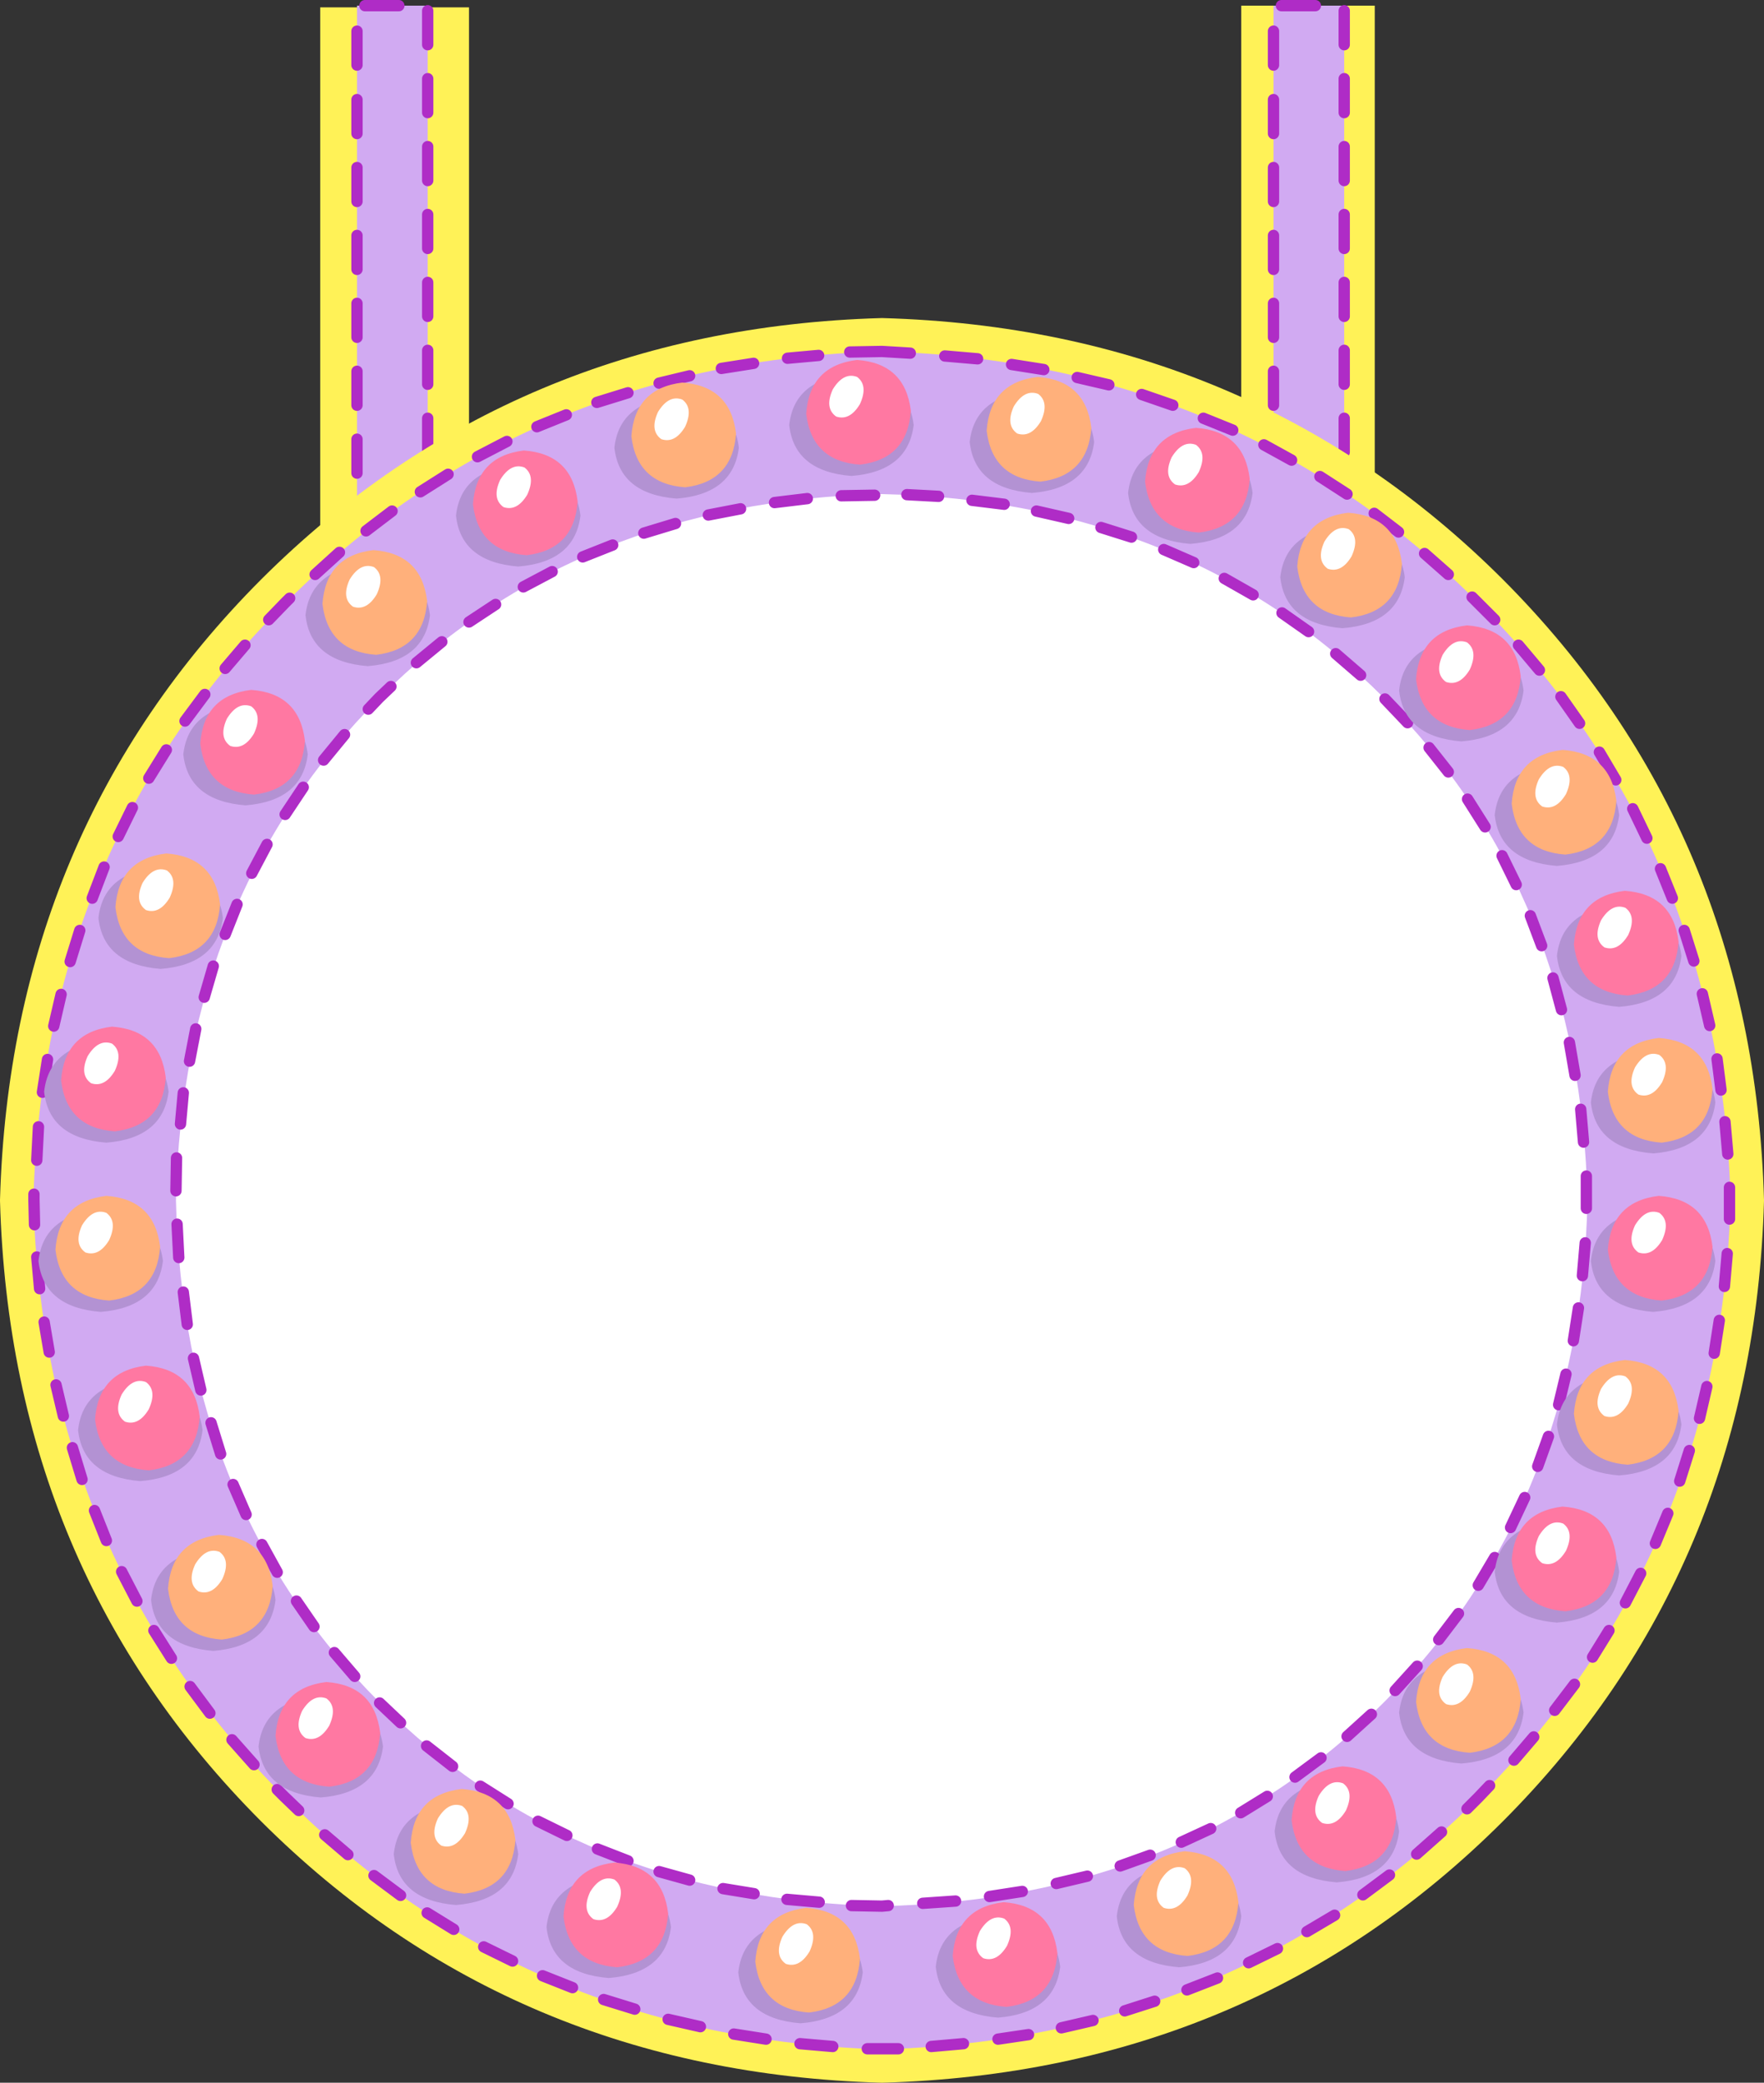 <?xml version="1.0" encoding="UTF-8" standalone="no"?>
<svg xmlns:xlink="http://www.w3.org/1999/xlink" height="184.0px" width="155.9px" xmlns="http://www.w3.org/2000/svg">
  <rect width="100%" height="100%" fill="#333333" stroke="none"/>
  <g transform="matrix(1.0, 0.0, 0.0, 1.0, 82.35, 91.25)">
    <path d="M-40.9 -43.25 L-54.05 -43.25 -54.05 -90.6 -40.9 -90.6 -40.9 -43.25" fill="#fff257" fill-rule="evenodd" stroke="none"/>
    <path d="M39.15 -44.4 L27.35 -44.4 27.35 -90.75 39.15 -90.75 39.15 -44.4" fill="#fff257" fill-rule="evenodd" stroke="none"/>
    <path d="M-44.55 -43.7 L-50.8 -43.7 -50.8 -90.75 -44.55 -90.75 -44.55 -43.7" fill="#d1aaf2" fill-rule="evenodd" stroke="none"/>
    <path d="M-50.8 -82.45 L-50.8 -79.45 M-50.8 -88.5 L-50.8 -85.5 M-47.1 -90.75 L-50.1 -90.75 M-44.55 -87.3 L-44.55 -90.3 M-44.55 -81.3 L-44.55 -84.3 M-50.8 -76.45 L-50.8 -73.45 M-50.8 -70.45 L-50.8 -67.45 M-44.55 -75.3 L-44.55 -78.3 M-44.55 -69.3 L-44.55 -72.3 M-50.8 -64.45 L-50.8 -61.45 M-50.8 -58.45 L-50.8 -55.45 M-44.55 -63.3 L-44.55 -66.3 M-44.55 -57.3 L-44.55 -60.3 M-44.55 -45.3 L-44.55 -48.3 M-50.8 -52.45 L-50.8 -49.45 M-50.8 -46.45 L-50.8 -43.7 -50.55 -43.7 M-47.55 -43.7 L-44.55 -43.7 M-44.55 -51.3 L-44.55 -54.3" fill="none" stroke="#af2cc6" stroke-linecap="round" stroke-linejoin="round" stroke-width="1.0"/>
    <path d="M36.45 -43.7 L30.2 -43.7 30.2 -90.75 36.45 -90.75 36.45 -43.7" fill="#d1aaf2" fill-rule="evenodd" stroke="none"/>
    <path d="M30.2 -82.45 L30.2 -79.45 M30.2 -88.5 L30.2 -85.5 M33.9 -90.75 L30.9 -90.75 M36.45 -87.3 L36.45 -90.3 M36.45 -81.3 L36.45 -84.3 M30.2 -76.45 L30.2 -73.45 M30.2 -70.45 L30.2 -67.45 M36.45 -75.3 L36.45 -78.3 M36.45 -69.3 L36.45 -72.3 M30.2 -64.45 L30.2 -61.45 M30.2 -58.45 L30.2 -55.45 M36.45 -63.3 L36.45 -66.3 M36.45 -57.3 L36.45 -60.3 M36.45 -45.3 L36.45 -48.3 M30.2 -52.45 L30.2 -49.45 M30.2 -46.45 L30.2 -43.7 30.45 -43.7 M33.45 -43.7 L36.45 -43.7 M36.45 -51.3 L36.45 -54.3" fill="none" stroke="#af2cc6" stroke-linecap="round" stroke-linejoin="round" stroke-width="1.0"/>
    <path d="M49.05 -38.65 Q70.65 -17.0 71.55 14.8 70.65 46.6 49.05 68.25 27.4 89.85 -4.4 90.75 -36.2 89.85 -57.85 68.25 -79.45 46.6 -80.35 14.8 -79.45 -17.0 -57.85 -38.65 -36.2 -60.25 -4.4 -61.15 27.4 -60.25 49.05 -38.65" fill="#ffffff" fill-rule="evenodd" stroke="none"/>
    <path d="M49.05 -38.65 Q27.4 -60.25 -4.4 -61.15 -36.2 -60.25 -57.85 -38.65 -79.45 -17.0 -80.35 14.8 -79.45 46.6 -57.85 68.25 -36.2 89.85 -4.4 90.75 27.4 89.85 49.05 68.25 70.65 46.6 71.55 14.8 70.65 -17.0 49.05 -38.65 Z" fill="none" stroke="#fff257" stroke-linecap="round" stroke-linejoin="round" stroke-width="4.0"/>
    <path d="M48.35 -37.95 Q69.7 -16.6 70.6 14.8 69.7 46.15 48.35 67.55 27.0 88.9 -4.4 89.8 -35.8 88.9 -57.15 67.55 -78.55 46.2 -79.4 14.8 -78.55 -16.6 -57.15 -37.95 -35.8 -59.35 -4.4 -60.2 26.95 -59.35 48.35 -37.95 M57.95 14.8 Q57.35 -12.2 39.95 -29.6 22.6 -47.0 -4.4 -47.6 -31.4 -47.0 -48.8 -29.6 -66.2 -12.2 -66.8 14.8 -66.2 41.8 -48.8 59.15 -31.4 76.55 -4.4 77.15 22.6 76.55 39.95 59.15 57.35 41.8 57.95 14.8" fill="#d1aaf2" fill-rule="evenodd" stroke="none"/>
    <path d="M-37.55 -52.25 L-40.15 -50.9 M-32.3 -54.6 L-34.9 -53.55 M-26.85 -56.55 L-29.6 -55.7 M-1.9 -60.05 L-4.4 -60.2 -7.25 -60.15 M4.05 -59.55 L1.15 -59.8 M9.9 -58.6 L7.05 -59.05 M-21.4 -58.05 L-24.1 -57.4 M-15.75 -59.15 L-18.6 -58.7 M-10.0 -59.85 L-12.75 -59.6 M21.3 -55.45 L18.55 -56.4 M26.6 -53.25 L24.0 -54.3 M31.8 -50.6 L29.35 -51.95 M15.65 -57.25 L12.85 -57.9 M54.9 -4.85 L55.65 -2.05 M57.25 -27.35 L55.6 -29.7 M60.45 -22.35 L59.0 -24.8 M63.2 -17.2 L61.95 -19.8 M65.45 -11.9 L64.4 -14.5 M67.35 -6.35 L66.5 -9.05 M68.75 -0.65 L68.1 -3.45 M40.05 -29.5 L42.05 -27.4 M35.7 -33.5 L37.9 -31.6 M53.7 -32.05 L51.85 -34.25 M49.75 -36.5 L48.35 -37.9 47.75 -38.5 M45.65 -40.5 L43.55 -42.35 M41.25 -44.25 L39.1 -45.9 M14.95 -44.65 L17.65 -43.8 M20.5 -42.7 L23.15 -41.55 M25.85 -40.15 L28.4 -38.7 M30.95 -37.1 L33.3 -35.45 M52.9 -10.35 L53.9 -7.7 M50.4 -15.65 L51.65 -13.1 M47.35 -20.65 L48.9 -18.2 M43.95 -25.2 L45.65 -23.05 M49.75 46.35 L48.3 48.8 M52.4 41.05 L51.15 43.7 M70.35 10.7 L70.1 7.85 M69.75 5.05 L69.4 2.3 M57.35 6.75 L57.6 9.65 M57.85 12.65 L57.85 14.7 57.85 15.5 M57.75 18.55 L57.5 21.45 M70.5 16.45 L70.5 14.85 70.5 13.65 M70.05 22.4 L70.3 19.5 M56.05 30.15 L55.4 32.85 M61.3 50.35 L62.65 47.75 M63.95 45.1 L65.05 42.45 M66.1 39.6 L66.95 36.9 M67.85 34.05 L68.5 31.25 M57.15 24.3 L56.7 27.2 M69.15 28.3 L69.6 25.4 M54.5 35.65 L53.55 38.3 M56.35 0.85 L56.85 3.75 M9.25 -46.1 L12.1 -45.45 M3.55 -47.05 L6.4 -46.7 M-2.2 -47.55 L0.6 -47.4 M-8.0 -47.45 L-5.05 -47.5 M-13.9 -46.85 L-11.0 -47.2 M-19.75 -45.75 L-16.9 -46.3 M-25.45 -44.15 L-22.65 -45.0 M-30.85 -42.05 L-28.2 -43.1 M-36.1 -39.4 L-33.55 -40.75 M-40.9 -36.3 L-38.55 -37.85 M-45.55 -32.7 L-43.3 -34.55 M-56.75 -38.4 L-57.15 -38.0 -58.6 -36.5 M-52.35 -42.45 L-54.5 -40.5 M-47.7 -46.1 L-50.0 -44.35 M-64.25 -29.9 L-66.0 -27.55 M-60.7 -34.25 L-62.45 -32.2 M-53.75 -24.1 L-51.9 -26.35 M-49.8 -28.6 L-48.85 -29.6 -47.8 -30.6 M-57.15 -19.3 L-55.55 -21.7 M-64.3 -3.15 L-63.5 -5.9 M-62.45 -8.7 L-61.4 -11.35 M-60.1 -14.1 L-58.75 -16.65 M-66.4 8.05 L-66.15 5.3 M-66.8 13.95 L-66.75 11.05 M-66.55 19.85 L-66.7 16.9 M-65.8 25.75 L-66.15 22.9 M-64.6 31.55 L-65.25 28.75 M-62.85 37.2 L-63.7 34.45 M-60.6 42.55 L-61.75 39.9 M-57.85 47.65 L-59.2 45.2 M-65.6 2.5 L-65.05 -0.35 M-21.4 74.85 L-24.1 74.1 M-23.3 87.15 L-20.45 87.8 M-17.5 88.45 L-14.65 88.9 M-11.65 89.3 L-8.75 89.55 M-9.95 76.8 L-12.8 76.55 M-3.85 77.1 L-4.4 77.15 -7.1 77.1 M2.1 76.7 L-0.8 76.9 M8.0 75.85 L5.1 76.3 M-5.7 89.75 L-4.5 89.75 -2.95 89.75 M-0.05 89.55 L2.8 89.3 M5.85 88.9 L8.55 88.5 M-15.7 76.05 L-18.45 75.6 M-42.35 64.8 L-44.65 63.0 M-37.45 68.1 L-39.9 66.55 M-32.25 70.9 L-34.8 69.65 M-26.85 73.15 L-29.55 72.1 M-65.55 57.75 L-63.8 60.1 M-61.85 62.45 L-59.9 64.65 M-57.85 66.85 L-57.25 67.45 -55.95 68.7 M-53.65 70.85 L-51.6 72.6 M-51.0 56.85 L-52.8 54.75 M-44.6 77.75 L-42.25 79.2 M-39.6 80.75 L-37.05 82.0 M-34.4 83.3 L-31.75 84.35 M-46.95 60.95 L-48.8 59.2 M-49.3 74.45 L-46.95 76.2 M-29.0 85.4 L-26.25 86.25 M58.4 55.15 L59.85 52.8 M55.05 59.85 L56.8 57.55 M38.85 60.2 L36.7 62.15 M42.9 55.95 L40.95 58.1 M46.55 51.3 L44.8 53.6 M42.85 72.55 L45.05 70.6 M47.3 68.55 L48.3 67.55 49.3 66.5 M51.45 64.25 L53.2 62.2 M29.65 67.45 L27.3 68.9 M19.3 72.65 L16.65 73.6 M24.65 70.3 L22.05 71.5 M17.05 86.4 L19.7 85.55 M22.55 84.55 L25.25 83.5 M28.0 82.15 L30.55 80.9 M34.4 64.05 L32.1 65.75 M33.15 79.4 L35.6 77.95 M38.1 76.15 L40.45 74.4 M13.75 74.5 L11.0 75.15 M-54.6 52.45 L-56.15 50.2 M11.45 87.9 L14.25 87.25 M36.7 -47.6 L34.3 -49.15 M-42.75 -49.35 L-45.2 -47.8 M-76.95 -3.4 L-77.6 -0.6 M-75.3 -9.05 L-76.15 -6.3 M-73.15 -14.65 L-74.2 -11.9 M-70.65 -19.9 L-71.9 -17.35 M-67.65 -25.0 L-69.2 -22.5 M-78.15 2.35 L-78.6 5.25 M-78.95 8.3 L-79.1 11.25 M-79.35 14.25 L-79.35 14.75 -79.3 16.95 M-79.1 19.8 L-78.85 22.6 M-71.6 47.6 L-70.25 50.2 M-77.4 31.1 L-76.75 33.85 M-75.95 36.65 L-75.1 39.45 M-74.0 42.2 L-72.95 44.85 M-78.45 25.55 L-78.0 28.2 M-68.75 52.8 L-67.2 55.25" fill="none" stroke="#af2cc6" stroke-linecap="round" stroke-linejoin="round" stroke-width="1.0"/>
    <path d="M-44.35 -36.9 Q-44.85 -32.8 -49.85 -32.4 -54.9 -32.8 -55.35 -36.9 -54.9 -41.0 -49.85 -41.4 -44.85 -41.0 -44.35 -36.9" fill="#b392d3" fill-rule="evenodd" stroke="none"/>
    <path d="M-53.85 -37.9 Q-53.55 -42.15 -49.35 -42.65 -45.1 -42.35 -44.6 -38.15 -44.9 -33.9 -49.1 -33.4 -53.35 -33.7 -53.85 -37.9" fill="#ffb07b" fill-rule="evenodd" stroke="none"/>
    <path d="M-49.05 -38.75 Q-49.95 -37.25 -51.15 -37.65 -52.2 -38.4 -51.45 -40.05 -50.5 -41.6 -49.3 -41.15 -48.3 -40.4 -49.05 -38.75" fill="#ffffff" fill-rule="evenodd" stroke="none"/>
    <path d="M-31.05 -45.7 Q-31.55 -41.6 -36.55 -41.2 -41.6 -41.6 -42.05 -45.7 -41.6 -49.8 -36.55 -50.2 -31.55 -49.8 -31.05 -45.7" fill="#b392d3" fill-rule="evenodd" stroke="none"/>
    <path d="M-40.55 -46.7 Q-40.25 -50.95 -36.05 -51.45 -31.8 -51.15 -31.3 -46.95 -31.6 -42.7 -35.8 -42.2 -40.05 -42.5 -40.55 -46.7" fill="#ff78a2" fill-rule="evenodd" stroke="none"/>
    <path d="M-35.75 -47.55 Q-36.65 -46.05 -37.85 -46.45 -38.9 -47.2 -38.15 -48.85 -37.2 -50.4 -36.0 -49.95 -35.0 -49.2 -35.75 -47.55" fill="#ffffff" fill-rule="evenodd" stroke="none"/>
    <path d="M-17.05 -51.7 Q-17.55 -47.6 -22.55 -47.2 -27.6 -47.6 -28.05 -51.7 -27.6 -55.8 -22.55 -56.2 -17.55 -55.8 -17.05 -51.7" fill="#b392d3" fill-rule="evenodd" stroke="none"/>
    <path d="M-26.55 -52.7 Q-26.25 -56.95 -22.05 -57.45 -17.8 -57.15 -17.3 -52.95 -17.6 -48.7 -21.8 -48.2 -26.05 -48.5 -26.55 -52.7" fill="#ffb07b" fill-rule="evenodd" stroke="none"/>
    <path d="M-21.8 -53.55 Q-22.7 -52.05 -23.9 -52.45 -24.95 -53.2 -24.2 -54.85 -23.25 -56.4 -22.05 -55.95 -21.05 -55.2 -21.8 -53.55" fill="#ffffff" fill-rule="evenodd" stroke="none"/>
    <path d="M-1.6 -53.7 Q-2.1 -49.6 -7.1 -49.2 -12.15 -49.6 -12.6 -53.7 -12.15 -57.8 -7.1 -58.2 -2.1 -57.8 -1.6 -53.7" fill="#b392d3" fill-rule="evenodd" stroke="none"/>
    <path d="M-11.1 -54.7 Q-10.8 -58.95 -6.6 -59.45 -2.35 -59.15 -1.85 -54.95 -2.15 -50.7 -6.35 -50.2 -10.6 -50.5 -11.1 -54.7" fill="#ff78a2" fill-rule="evenodd" stroke="none"/>
    <path d="M-6.35 -55.55 Q-7.25 -54.05 -8.45 -54.45 -9.5 -55.2 -8.75 -56.85 -7.8 -58.4 -6.6 -57.95 -5.6 -57.2 -6.35 -55.55" fill="#ffffff" fill-rule="evenodd" stroke="none"/>
    <path d="M14.35 -52.2 Q13.85 -48.1 8.85 -47.7 3.8 -48.1 3.35 -52.2 3.8 -56.3 8.85 -56.7 13.85 -56.3 14.35 -52.2" fill="#b392d3" fill-rule="evenodd" stroke="none"/>
    <path d="M4.85 -53.2 Q5.15 -57.45 9.35 -57.95 13.6 -57.65 14.1 -53.45 13.8 -49.2 9.6 -48.7 5.35 -49.0 4.85 -53.2" fill="#ffb07b" fill-rule="evenodd" stroke="none"/>
    <path d="M9.65 -54.05 Q8.75 -52.55 7.55 -52.95 6.5 -53.7 7.25 -55.35 8.2 -56.9 9.4 -56.45 10.4 -55.7 9.65 -54.05" fill="#ffffff" fill-rule="evenodd" stroke="none"/>
    <path d="M28.35 -47.7 Q27.85 -43.6 22.85 -43.2 17.8 -43.6 17.35 -47.7 17.8 -51.8 22.85 -52.2 27.85 -51.8 28.35 -47.7" fill="#b392d3" fill-rule="evenodd" stroke="none"/>
    <path d="M18.85 -48.7 Q19.15 -52.95 23.35 -53.45 27.6 -53.15 28.1 -48.95 27.8 -44.7 23.6 -44.2 19.35 -44.5 18.85 -48.7" fill="#ff78a2" fill-rule="evenodd" stroke="none"/>
    <path d="M23.6 -49.55 Q22.7 -48.05 21.5 -48.45 20.45 -49.2 21.2 -50.85 22.15 -52.4 23.35 -51.95 24.35 -51.2 23.6 -49.55" fill="#ffffff" fill-rule="evenodd" stroke="none"/>
    <path d="M41.8 -40.25 Q41.3 -36.15 36.3 -35.75 31.25 -36.15 30.8 -40.25 31.25 -44.35 36.3 -44.75 41.3 -44.35 41.8 -40.25" fill="#b392d3" fill-rule="evenodd" stroke="none"/>
    <path d="M32.3 -41.2 Q32.6 -45.45 36.8 -45.95 41.05 -45.65 41.55 -41.45 41.25 -37.2 37.05 -36.7 32.8 -37.0 32.3 -41.2" fill="#ffb07b" fill-rule="evenodd" stroke="none"/>
    <path d="M37.1 -42.1 Q36.2 -40.6 35.0 -41.0 33.95 -41.75 34.7 -43.4 35.65 -44.95 36.85 -44.5 37.85 -43.75 37.1 -42.1" fill="#ffffff" fill-rule="evenodd" stroke="none"/>
    <path d="M52.3 -30.25 Q51.8 -26.15 46.8 -25.75 41.75 -26.15 41.3 -30.25 41.75 -34.35 46.8 -34.75 51.8 -34.35 52.3 -30.25" fill="#b392d3" fill-rule="evenodd" stroke="none"/>
    <path d="M42.8 -31.25 Q43.1 -35.5 47.3 -36.0 51.55 -35.7 52.05 -31.5 51.75 -27.25 47.55 -26.75 43.3 -27.05 42.8 -31.25" fill="#ff78a2" fill-rule="evenodd" stroke="none"/>
    <path d="M47.55 -32.1 Q46.65 -30.6 45.45 -31.0 44.4 -31.75 45.15 -33.4 46.1 -34.95 47.3 -34.5 48.3 -33.75 47.55 -32.1" fill="#ffffff" fill-rule="evenodd" stroke="none"/>
    <path d="M60.75 -19.25 Q60.25 -15.15 55.25 -14.75 50.2 -15.15 49.75 -19.25 50.2 -23.35 55.25 -23.75 60.25 -23.35 60.75 -19.25" fill="#b392d3" fill-rule="evenodd" stroke="none"/>
    <path d="M51.25 -20.25 Q51.55 -24.5 55.75 -25.0 60.0 -24.7 60.5 -20.5 60.2 -16.25 56.0 -15.75 51.75 -16.05 51.25 -20.25" fill="#ffb07b" fill-rule="evenodd" stroke="none"/>
    <path d="M56.05 -21.1 Q55.15 -19.6 53.95 -20.0 52.9 -20.75 53.65 -22.4 54.6 -23.95 55.8 -23.5 56.8 -22.75 56.05 -21.1" fill="#ffffff" fill-rule="evenodd" stroke="none"/>
    <path d="M66.25 -6.8 Q65.75 -2.7 60.75 -2.3 55.7 -2.7 55.25 -6.8 55.7 -10.9 60.75 -11.3 65.75 -10.9 66.25 -6.8" fill="#b392d3" fill-rule="evenodd" stroke="none"/>
    <path d="M56.75 -7.8 Q57.05 -12.05 61.25 -12.55 65.5 -12.25 66.0 -8.05 65.7 -3.8 61.5 -3.3 57.25 -3.6 56.75 -7.8" fill="#ff78a2" fill-rule="evenodd" stroke="none"/>
    <path d="M61.55 -8.65 Q60.65 -7.15 59.45 -7.55 58.4 -8.3 59.15 -9.95 60.1 -11.5 61.3 -11.05 62.3 -10.3 61.55 -8.65" fill="#ffffff" fill-rule="evenodd" stroke="none"/>
    <path d="M69.25 6.15 Q68.75 10.25 63.75 10.65 58.7 10.25 58.25 6.15 58.7 2.05 63.75 1.65 68.75 2.05 69.25 6.15" fill="#b392d3" fill-rule="evenodd" stroke="none"/>
    <path d="M59.75 5.2 Q60.05 0.95 64.25 0.45 68.5 0.75 69.0 4.95 68.7 9.2 64.5 9.7 60.25 9.4 59.75 5.2" fill="#ffb07b" fill-rule="evenodd" stroke="none"/>
    <path d="M64.55 4.35 Q63.65 5.85 62.45 5.45 61.4 4.7 62.15 3.05 63.1 1.5 64.3 1.95 65.3 2.7 64.55 4.35" fill="#ffffff" fill-rule="evenodd" stroke="none"/>
    <path d="M69.25 20.15 Q68.75 24.25 63.75 24.65 58.7 24.25 58.25 20.15 58.7 16.05 63.75 15.65 68.75 16.05 69.25 20.15" fill="#b392d3" fill-rule="evenodd" stroke="none"/>
    <path d="M59.75 19.15 Q60.05 14.9 64.25 14.4 68.5 14.7 69.0 18.9 68.7 23.15 64.5 23.65 60.25 23.35 59.75 19.15" fill="#ff78a2" fill-rule="evenodd" stroke="none"/>
    <path d="M64.55 18.3 Q63.65 19.8 62.45 19.4 61.4 18.65 62.15 17.0 63.1 15.45 64.3 15.9 65.3 16.65 64.55 18.3" fill="#ffffff" fill-rule="evenodd" stroke="none"/>
    <path d="M66.25 34.6 Q65.75 38.7 60.75 39.1 55.7 38.7 55.25 34.6 55.7 30.5 60.75 30.1 65.75 30.5 66.25 34.6" fill="#b392d3" fill-rule="evenodd" stroke="none"/>
    <path d="M56.75 33.65 Q57.05 29.4 61.25 28.9 65.5 29.2 66.0 33.4 65.7 37.65 61.5 38.15 57.25 37.85 56.75 33.65" fill="#ffb07b" fill-rule="evenodd" stroke="none"/>
    <path d="M61.55 32.75 Q60.65 34.25 59.45 33.85 58.4 33.1 59.15 31.45 60.1 29.9 61.3 30.35 62.3 31.1 61.55 32.75" fill="#ffffff" fill-rule="evenodd" stroke="none"/>
    <path d="M60.75 47.6 Q60.25 51.7 55.25 52.1 50.2 51.7 49.75 47.6 50.2 43.5 55.25 43.1 60.25 43.5 60.75 47.6" fill="#b392d3" fill-rule="evenodd" stroke="none"/>
    <path d="M51.25 46.6 Q51.55 42.35 55.75 41.85 60.0 42.15 60.5 46.35 60.2 50.6 56.0 51.1 51.75 50.8 51.25 46.6" fill="#ff78a2" fill-rule="evenodd" stroke="none"/>
    <path d="M56.05 45.75 Q55.15 47.25 53.95 46.85 52.9 46.1 53.65 44.45 54.6 42.9 55.8 43.35 56.8 44.1 56.05 45.75" fill="#ffffff" fill-rule="evenodd" stroke="none"/>
    <path d="M52.3 60.05 Q51.8 64.15 46.8 64.55 41.75 64.15 41.3 60.05 41.75 55.95 46.8 55.55 51.8 55.95 52.3 60.05" fill="#b392d3" fill-rule="evenodd" stroke="none"/>
    <path d="M42.8 59.1 Q43.1 54.85 47.3 54.35 51.55 54.65 52.05 58.85 51.75 63.1 47.55 63.6 43.3 63.3 42.8 59.1" fill="#ffb07b" fill-rule="evenodd" stroke="none"/>
    <path d="M47.55 58.2 Q46.65 59.7 45.45 59.3 44.4 58.55 45.15 56.9 46.1 55.35 47.3 55.8 48.3 56.55 47.55 58.2" fill="#ffffff" fill-rule="evenodd" stroke="none"/>
    <path d="M41.3 70.55 Q40.8 74.65 35.8 75.05 30.75 74.65 30.3 70.55 30.75 66.45 35.8 66.05 40.8 66.45 41.3 70.55" fill="#b392d3" fill-rule="evenodd" stroke="none"/>
    <path d="M31.8 69.55 Q32.1 65.3 36.3 64.8 40.55 65.1 41.05 69.3 40.75 73.55 36.55 74.05 32.3 73.75 31.8 69.55" fill="#ff78a2" fill-rule="evenodd" stroke="none"/>
    <path d="M36.6 68.7 Q35.7 70.2 34.5 69.8 33.45 69.05 34.2 67.4 35.15 65.85 36.35 66.3 37.35 67.05 36.6 68.7" fill="#ffffff" fill-rule="evenodd" stroke="none"/>
    <path d="M27.35 78.05 Q26.85 82.15 21.85 82.55 16.8 82.15 16.35 78.05 16.8 73.95 21.85 73.55 26.85 73.95 27.35 78.05" fill="#b392d3" fill-rule="evenodd" stroke="none"/>
    <path d="M17.85 77.05 Q18.15 72.8 22.35 72.3 26.6 72.6 27.1 76.8 26.8 81.05 22.6 81.55 18.35 81.25 17.85 77.05" fill="#ffb07b" fill-rule="evenodd" stroke="none"/>
    <path d="M22.6 76.2 Q21.7 77.7 20.5 77.3 19.45 76.55 20.2 74.9 21.15 73.35 22.35 73.8 23.35 74.55 22.6 76.2" fill="#ffffff" fill-rule="evenodd" stroke="none"/>
    <path d="M11.35 82.5 Q10.85 86.6 5.85 87.0 0.8 86.6 0.35 82.5 0.8 78.4 5.85 78.0 10.85 78.4 11.35 82.5" fill="#b392d3" fill-rule="evenodd" stroke="none"/>
    <path d="M1.85 81.55 Q2.15 77.3 6.35 76.8 10.6 77.1 11.1 81.3 10.8 85.55 6.6 86.05 2.35 85.75 1.85 81.55" fill="#ff78a2" fill-rule="evenodd" stroke="none"/>
    <path d="M6.65 80.65 Q5.75 82.15 4.55 81.75 3.5 81.0 4.25 79.35 5.2 77.8 6.4 78.25 7.4 79.0 6.65 80.65" fill="#ffffff" fill-rule="evenodd" stroke="none"/>
    <path d="M-6.1 83.0 Q-6.6 87.1 -11.6 87.5 -16.65 87.1 -17.1 83.0 -16.65 78.9 -11.6 78.5 -6.6 78.9 -6.1 83.0" fill="#b392d3" fill-rule="evenodd" stroke="none"/>
    <path d="M-15.6 82.05 Q-15.3 77.8 -11.1 77.3 -6.85 77.6 -6.35 81.8 -6.65 86.05 -10.85 86.55 -15.1 86.25 -15.6 82.05" fill="#ffb07b" fill-rule="evenodd" stroke="none"/>
    <path d="M-10.8 81.15 Q-11.7 82.65 -12.9 82.25 -13.95 81.5 -13.2 79.85 -12.25 78.3 -11.05 78.75 -10.05 79.5 -10.8 81.15" fill="#ffffff" fill-rule="evenodd" stroke="none"/>
    <path d="M-23.05 79.0 Q-23.55 83.1 -28.55 83.5 -33.6 83.1 -34.05 79.0 -33.6 74.9 -28.55 74.5 -23.55 74.9 -23.05 79.0" fill="#b392d3" fill-rule="evenodd" stroke="none"/>
    <path d="M-32.55 78.05 Q-32.25 73.8 -28.05 73.3 -23.8 73.6 -23.3 77.8 -23.6 82.05 -27.8 82.55 -32.05 82.25 -32.55 78.05" fill="#ff78a2" fill-rule="evenodd" stroke="none"/>
    <path d="M-27.8 77.2 Q-28.7 78.7 -29.9 78.3 -30.95 77.55 -30.2 75.9 -29.25 74.35 -28.05 74.8 -27.05 75.55 -27.8 77.2" fill="#ffffff" fill-rule="evenodd" stroke="none"/>
    <path d="M-36.55 72.55 Q-37.05 76.65 -42.05 77.05 -47.1 76.65 -47.55 72.55 -47.1 68.45 -42.05 68.05 -37.05 68.45 -36.55 72.55" fill="#b392d3" fill-rule="evenodd" stroke="none"/>
    <path d="M-46.05 71.55 Q-45.75 67.3 -41.55 66.8 -37.3 67.1 -36.8 71.3 -37.1 75.55 -41.3 76.05 -45.55 75.75 -46.05 71.55" fill="#ffb07b" fill-rule="evenodd" stroke="none"/>
    <path d="M-41.25 70.7 Q-42.15 72.2 -43.35 71.8 -44.4 71.05 -43.65 69.4 -42.7 67.85 -41.5 68.3 -40.5 69.05 -41.25 70.7" fill="#ffffff" fill-rule="evenodd" stroke="none"/>
    <path d="M-48.5 63.05 Q-49.0 67.15 -54.0 67.55 -59.05 67.15 -59.5 63.05 -59.05 58.95 -54.0 58.55 -49.0 58.95 -48.5 63.05" fill="#b392d3" fill-rule="evenodd" stroke="none"/>
    <path d="M-58.0 62.1 Q-57.7 57.85 -53.5 57.35 -49.25 57.65 -48.75 61.85 -49.05 66.1 -53.25 66.6 -57.5 66.3 -58.0 62.1" fill="#ff78a2" fill-rule="evenodd" stroke="none"/>
    <path d="M-53.25 61.2 Q-54.15 62.7 -55.35 62.3 -56.4 61.55 -55.65 59.9 -54.7 58.35 -53.5 58.8 -52.5 59.55 -53.25 61.2" fill="#ffffff" fill-rule="evenodd" stroke="none"/>
    <path d="M-58.0 50.1 Q-58.5 54.2 -63.5 54.6 -68.55 54.2 -69.0 50.1 -68.55 46.0 -63.5 45.6 -58.5 46.0 -58.0 50.1" fill="#b392d3" fill-rule="evenodd" stroke="none"/>
    <path d="M-67.5 49.1 Q-67.2 44.85 -63.0 44.35 -58.75 44.65 -58.25 48.85 -58.55 53.1 -62.75 53.6 -67.0 53.3 -67.5 49.1" fill="#ffb07b" fill-rule="evenodd" stroke="none"/>
    <path d="M-62.7 48.25 Q-63.6 49.75 -64.8 49.35 -65.85 48.6 -65.1 46.95 -64.15 45.4 -62.95 45.85 -61.95 46.6 -62.7 48.25" fill="#ffffff" fill-rule="evenodd" stroke="none"/>
    <path d="M-64.45 35.1 Q-64.95 39.2 -69.95 39.6 -75.0 39.2 -75.45 35.1 -75.0 31.0 -69.95 30.6 -64.95 31.0 -64.45 35.1" fill="#b392d3" fill-rule="evenodd" stroke="none"/>
    <path d="M-73.95 34.15 Q-73.65 29.9 -69.45 29.4 -65.2 29.7 -64.7 33.9 -65.0 38.15 -69.2 38.65 -73.45 38.35 -73.95 34.15" fill="#ff78a2" fill-rule="evenodd" stroke="none"/>
    <path d="M-69.2 33.25 Q-70.1 34.75 -71.3 34.35 -72.35 33.6 -71.6 31.95 -70.65 30.4 -69.45 30.85 -68.45 31.6 -69.2 33.25" fill="#ffffff" fill-rule="evenodd" stroke="none"/>
    <path d="M-67.95 20.15 Q-68.45 24.25 -73.45 24.65 -78.5 24.25 -78.95 20.15 -78.5 16.05 -73.45 15.65 -68.45 16.05 -67.95 20.15" fill="#b392d3" fill-rule="evenodd" stroke="none"/>
    <path d="M-77.45 19.15 Q-77.15 14.9 -72.95 14.4 -68.7 14.7 -68.2 18.9 -68.5 23.15 -72.7 23.65 -76.95 23.35 -77.45 19.15" fill="#ffb07b" fill-rule="evenodd" stroke="none"/>
    <path d="M-72.7 18.3 Q-73.6 19.8 -74.8 19.4 -75.85 18.65 -75.1 17.0 -74.15 15.45 -72.95 15.9 -71.95 16.65 -72.7 18.3" fill="#ffffff" fill-rule="evenodd" stroke="none"/>
    <path d="M-67.45 5.2 Q-67.95 9.3 -72.95 9.7 -78.0 9.3 -78.45 5.2 -78.0 1.1 -72.95 0.7 -67.95 1.1 -67.45 5.2" fill="#b392d3" fill-rule="evenodd" stroke="none"/>
    <path d="M-76.95 4.2 Q-76.65 -0.05 -72.45 -0.55 -68.2 -0.25 -67.7 3.95 -68.0 8.2 -72.2 8.7 -76.45 8.4 -76.95 4.2" fill="#ff78a2" fill-rule="evenodd" stroke="none"/>
    <path d="M-72.2 3.35 Q-73.1 4.85 -74.3 4.45 -75.35 3.7 -74.6 2.05 -73.65 0.5 -72.45 0.95 -71.45 1.7 -72.2 3.35" fill="#ffffff" fill-rule="evenodd" stroke="none"/>
    <path d="M-62.65 -10.15 Q-63.15 -6.05 -68.15 -5.65 -73.2 -6.05 -73.65 -10.15 -73.2 -14.25 -68.15 -14.65 -63.15 -14.25 -62.65 -10.15" fill="#b392d3" fill-rule="evenodd" stroke="none"/>
    <path d="M-72.15 -11.1 Q-71.85 -15.35 -67.65 -15.85 -63.4 -15.55 -62.9 -11.35 -63.2 -7.1 -67.4 -6.6 -71.65 -6.9 -72.15 -11.1" fill="#ffb07b" fill-rule="evenodd" stroke="none"/>
    <path d="M-67.35 -11.95 Q-68.25 -10.45 -69.45 -10.85 -70.5 -11.6 -69.75 -13.25 -68.8 -14.8 -67.6 -14.35 -66.6 -13.6 -67.35 -11.95" fill="#ffffff" fill-rule="evenodd" stroke="none"/>
    <path d="M-55.15 -24.6 Q-55.65 -20.5 -60.65 -20.1 -65.7 -20.5 -66.15 -24.6 -65.7 -28.7 -60.65 -29.1 -55.65 -28.7 -55.15 -24.6" fill="#b392d3" fill-rule="evenodd" stroke="none"/>
    <path d="M-64.65 -25.55 Q-64.35 -29.8 -60.15 -30.3 -55.9 -30.0 -55.4 -25.8 -55.7 -21.55 -59.9 -21.05 -64.15 -21.35 -64.65 -25.55" fill="#ff78a2" fill-rule="evenodd" stroke="none"/>
    <path d="M-59.9 -26.45 Q-60.8 -24.95 -62.0 -25.35 -63.05 -26.1 -62.3 -27.75 -61.35 -29.3 -60.15 -28.85 -59.15 -28.1 -59.9 -26.45" fill="#ffffff" fill-rule="evenodd" stroke="none"/>
  </g>
</svg>
